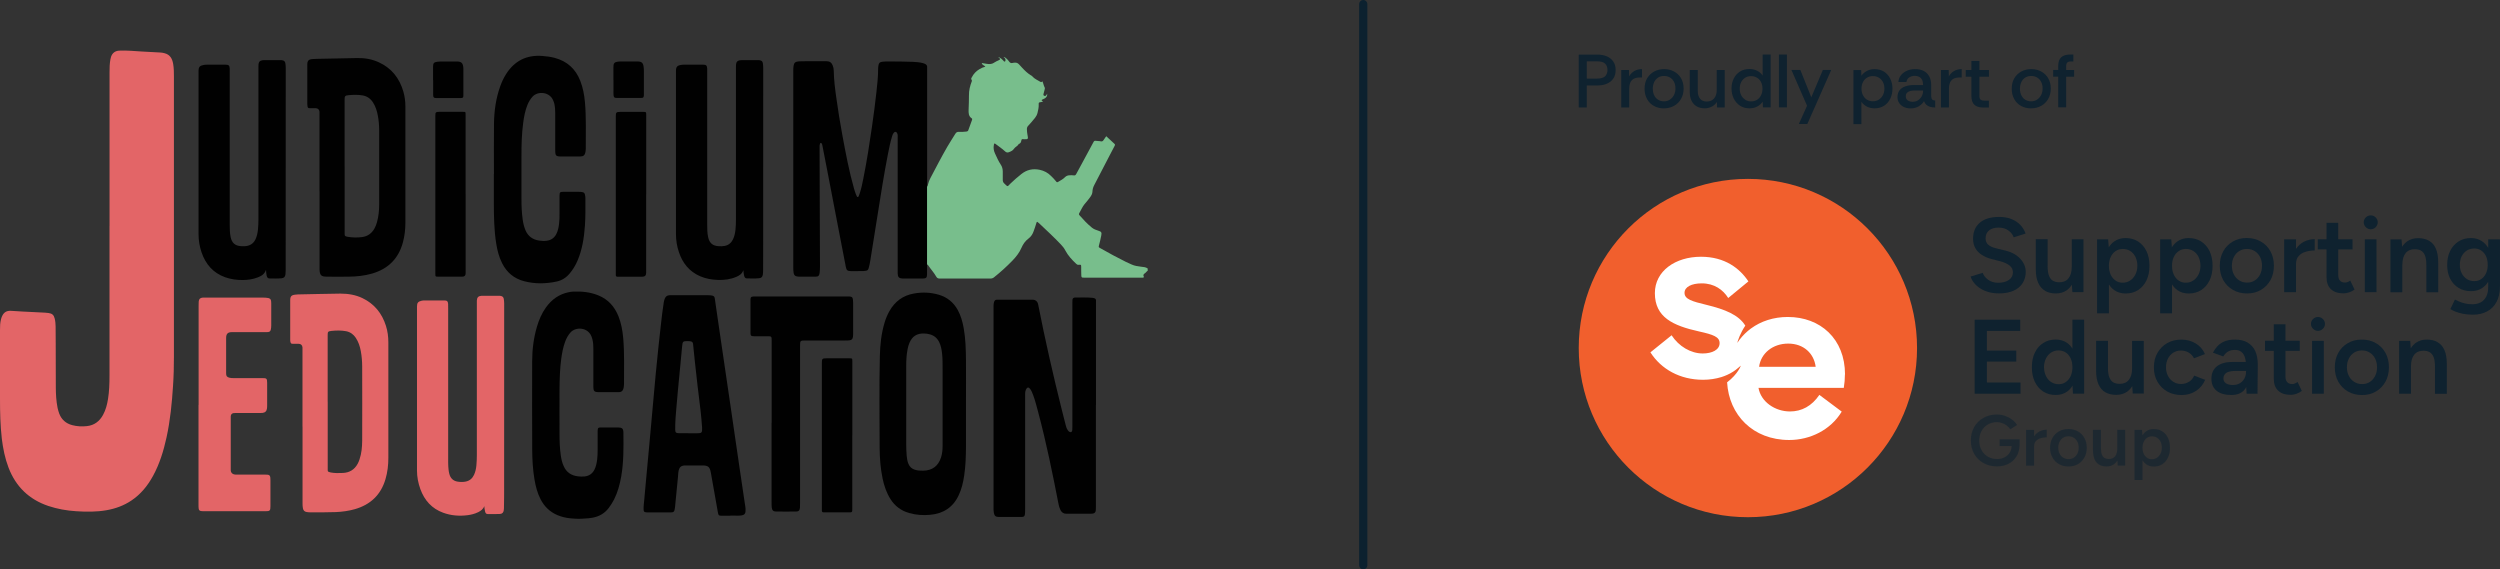 <?xml version="1.0" encoding="UTF-8"?>
<svg id="Layer_2" data-name="Layer 2" xmlns="http://www.w3.org/2000/svg" viewBox="0 0 493.18 112.31">
  <rect x="0" y="0" width="493.18" height="112.31" fill="#333333" stroke="none"/>
  <defs>
    <style>
      .cls-1 {
        fill: #010101;
      }

      .cls-2 {
        isolation: isolate;
        opacity: .6;
      }

      .cls-2, .cls-3 {
        fill: #0f222f;
      }

      .cls-4 {
        fill: #78be8c;
      }

      .cls-5 {
        fill: none;
        stroke: #0c212f;
        stroke-linecap: round;
        stroke-miterlimit: 10;
        stroke-width: 1.62px;
      }

      .cls-6 {
        fill: #fff;
      }

      .cls-7 {
        fill: #f15f2d;
      }

      .cls-8 {
        fill: #e36567;
      }
    </style>
  </defs>
  <g id="Layer_1" data-name="Layer 1">
    <g>
      <g>
        <g id="Layer_1-2" data-name="Layer 1-2">
          <path class="cls-3" d="M407.6,21.2v-6.06h1.57v-1.33h-1.57v-.76c0-.34.08-.58.22-.72.15-.14.4-.21.75-.21h.45v-1.36h-.68c-.74,0-1.3.18-1.71.53-.4.35-.6.93-.6,1.73v.77h-1v1.33h1v6.06h1.58,0ZM399.6,19.72c-.34-.19-.61-.47-.81-.85-.2-.38-.31-.83-.31-1.37,0-.48.09-.9.26-1.28s.43-.67.76-.9c.33-.22.73-.33,1.2-.33s.84.1,1.18.31c.34.2.6.49.79.86.19.37.28.81.28,1.3s-.1.92-.3,1.3-.47.68-.81.9c-.34.22-.73.33-1.18.33-.38,0-.74-.09-1.07-.28M402.68,20.88c.59-.33,1.05-.79,1.38-1.38.33-.59.5-1.25.5-2,0-.81-.17-1.49-.51-2.07-.34-.58-.81-1.02-1.39-1.33-.58-.31-1.23-.47-1.95-.47s-1.36.16-1.95.47c-.58.31-1.04.76-1.39,1.33-.34.58-.51,1.27-.51,2.07s.17,1.47.5,2.06c.33.59.79,1.04,1.36,1.35s1.22.47,1.92.47c.76,0,1.44-.17,2.03-.5M392.35,21.2v-1.34h-.83c-.36,0-.62-.07-.79-.19-.17-.13-.25-.38-.25-.76v-3.77h1.88v-1.33h-1.88v-1.79h-1.58v1.79h-1.12v1.33h1.12v3.77c0,.82.2,1.4.59,1.76s.96.54,1.69.54h1.18,0ZM384.47,21.2v-3.71c0-.74.17-1.3.51-1.66.34-.36.87-.55,1.59-.55h.42v-1.65c-.58,0-1.08.13-1.51.38-.43.25-.77.6-1.02,1.05l-.04-1.25h-1.52v7.39h1.58,0ZM376.36,19.82c-.27-.17-.4-.45-.4-.83,0-.29.08-.51.23-.68.15-.16.36-.28.61-.35.25-.07.52-.1.8-.1h1.77v.04c0,.39-.09.74-.26,1.07-.17.33-.41.59-.72.8-.3.2-.66.31-1.08.31-.37,0-.69-.09-.95-.26M378.51,20.97c.46-.27.81-.61,1.04-1.02.11.3.26.54.46.72.19.18.44.31.72.4.29.09.63.13,1.03.13v-1.36c-.29-.02-.49-.1-.6-.23s-.18-.35-.19-.63v-2.25c0-.61-.12-1.14-.36-1.61-.24-.47-.59-.83-1.06-1.1-.47-.26-1.06-.39-1.79-.39-.55,0-1.06.1-1.54.31-.48.2-.88.49-1.19.87-.31.38-.49.83-.54,1.37h1.59c.08-.43.28-.74.59-.93s.67-.29,1.08-.29c.32,0,.6.07.84.19.24.13.43.32.57.59.14.26.21.61.21,1.04h-1.88c-.58,0-1.11.08-1.59.24s-.86.41-1.15.76c-.28.35-.43.8-.43,1.36,0,.48.12.88.36,1.22.24.34.56.59.95.77.4.17.83.26,1.3.26.59,0,1.11-.14,1.57-.41M368.28,19.66c-.33-.22-.59-.52-.78-.9-.19-.38-.28-.8-.28-1.26,0-.49.1-.92.29-1.3.19-.38.46-.67.8-.88.34-.21.73-.31,1.16-.31s.83.1,1.17.31c.34.2.61.49.81.86.19.37.29.81.29,1.3s-.1.91-.29,1.28-.46.67-.8.89-.73.33-1.18.33-.85-.11-1.19-.33M367.2,24.47v-4.4c.23.36.56.66,1.01.92.44.25.97.38,1.59.38.73,0,1.35-.17,1.88-.51.53-.34.93-.81,1.22-1.4s.43-1.25.43-1.97-.14-1.37-.43-1.95c-.28-.59-.69-1.05-1.21-1.39-.53-.34-1.16-.51-1.89-.51-.6,0-1.11.12-1.55.37-.44.24-.78.55-1.04.93l-.06-1.12h-1.52v10.67h1.58ZM356.53,24.47l4.72-10.67h-1.65l-2.28,5.39-2.16-5.39h-1.76l3.08,7.06-1.62,3.6h1.67,0ZM352.51,10.76h-1.58v10.43h1.58v-10.43ZM344.31,19.68c-.34-.21-.61-.5-.81-.88s-.3-.81-.3-1.31.1-.93.29-1.3c.19-.37.46-.66.79-.86.33-.21.72-.31,1.15-.31s.8.1,1.14.29c.34.19.62.48.82.85.2.37.3.82.3,1.35,0,.47-.09.89-.28,1.27-.18.38-.44.67-.77.89-.33.22-.74.33-1.21.33-.42,0-.79-.1-1.13-.31M346.68,21c.45-.25.79-.56,1.04-.94l.06,1.13h1.52v-10.43h-1.58v4.14c-.28-.41-.64-.72-1.1-.95-.45-.22-.95-.34-1.48-.34-.74,0-1.37.17-1.9.51s-.94.81-1.23,1.39c-.29.58-.43,1.23-.43,1.95s.15,1.38.43,1.97c.29.58.7,1.05,1.22,1.41.53.35,1.16.53,1.89.53.58,0,1.1-.12,1.55-.37M337.68,21.04c.43-.22.76-.53,1-.93l.04,1.09h1.52v-7.39h-1.58v3.96c0,.71-.18,1.26-.53,1.66s-.83.6-1.42.6-1.03-.18-1.33-.55c-.3-.37-.46-.88-.46-1.53v-4.14h-1.58v4.35c0,.68.12,1.25.36,1.73.24.48.58.85,1.02,1.1.44.25.97.38,1.57.38.5,0,.96-.11,1.39-.34M327.17,19.72c-.34-.19-.61-.47-.81-.85-.2-.38-.31-.83-.31-1.37,0-.48.09-.9.26-1.28s.43-.67.76-.9c.33-.22.73-.33,1.2-.33s.84.1,1.18.31c.34.2.6.49.79.86.19.37.28.81.28,1.3s-.1.92-.3,1.3-.47.68-.81.9c-.34.22-.73.33-1.18.33-.38,0-.74-.09-1.07-.28M330.25,20.88c.59-.33,1.05-.79,1.38-1.38.33-.59.5-1.25.5-2,0-.81-.17-1.49-.51-2.07-.34-.58-.81-1.02-1.39-1.33-.58-.31-1.23-.47-1.95-.47s-1.36.16-1.95.47c-.58.31-1.04.76-1.39,1.33-.34.58-.51,1.27-.51,2.07s.17,1.47.5,2.06c.33.59.79,1.04,1.36,1.35s1.22.47,1.92.47c.76,0,1.44-.17,2.03-.5M321.4,21.2v-3.71c0-.74.17-1.3.51-1.66.34-.36.87-.55,1.59-.55h.42v-1.65c-.58,0-1.08.13-1.51.38-.43.25-.77.6-1.02,1.05l-.04-1.25h-1.52v7.39h1.58,0ZM313.03,12.1h2.04c.74,0,1.27.15,1.58.46.31.3.46.72.46,1.24s-.16.94-.46,1.24c-.31.3-.83.46-1.58.46h-2.04v-3.4ZM313.03,21.2v-4.34h2.07c.72,0,1.34-.11,1.88-.34s.97-.57,1.28-1.02c.31-.45.46-1.02.46-1.69s-.15-1.21-.46-1.66c-.3-.45-.72-.79-1.26-1.03-.54-.23-1.17-.35-1.91-.35h-3.65v10.43h1.58Z"/>
        </g>
        <g>
          <g>
            <path class="cls-3" d="M395.47,49.4l-1.79-.44c-.61-.15-1.09-.38-1.45-.68-.35-.3-.53-.72-.53-1.26,0-.67.23-1.19.68-1.56.45-.38,1.07-.56,1.87-.56s1.4.18,1.92.54c.51.36.88.82,1.08,1.38l2.34-.75c-.22-.63-.56-1.19-1.02-1.68-.46-.49-1.04-.88-1.74-1.17-.7-.28-1.52-.43-2.45-.43-1.65,0-2.93.38-3.82,1.14-.89.76-1.33,1.82-1.33,3.18,0,.72.16,1.35.47,1.88.31.53.74.97,1.29,1.31.55.35,1.16.61,1.85.79l1.79.46c.75.2,1.35.47,1.79.82.45.35.67.81.67,1.37,0,.61-.26,1.11-.79,1.48-.53.38-1.24.56-2.15.56-.78-.01-1.43-.22-1.96-.6-.53-.39-.88-.84-1.06-1.36l-2.38.73c.12.43.34.84.66,1.24.31.4.71.75,1.19,1.07.48.32,1.04.57,1.67.75.63.18,1.33.27,2.1.27,1.13,0,2.08-.18,2.87-.54.79-.36,1.38-.86,1.78-1.5.4-.64.6-1.38.6-2.21,0-.95-.36-1.81-1.08-2.59-.72-.78-1.74-1.33-3.04-1.65h0Z"/>
            <path class="cls-3" d="M403.44,57.39c.59.33,1.3.5,2.12.5s1.55-.21,2.14-.62c.4-.28.74-.65,1.02-1.11l.1,1.47h2.19v-10.43h-2.31v5.44c0,.99-.22,1.74-.65,2.27-.43.53-1.04.79-1.84.77-.45,0-.84-.09-1.18-.27-.34-.18-.61-.5-.8-.96-.19-.46-.29-1.1-.29-1.92v-5.34h-2.34v5.88c0,1.11.16,2.02.48,2.73.32.71.77,1.23,1.37,1.56Z"/>
            <path class="cls-3" d="M416.03,56.1c.28.45.62.82,1.03,1.12.63.45,1.39.68,2.26.68.95,0,1.77-.23,2.47-.68.7-.45,1.25-1.09,1.65-1.91.4-.82.59-1.78.59-2.88s-.2-2.07-.59-2.89c-.4-.81-.95-1.45-1.65-1.9-.7-.45-1.53-.68-2.47-.68-.88,0-1.63.23-2.26.68-.42.3-.77.69-1.06,1.15l-.12-1.58h-2.19v14.6h2.34s0-5.71,0-5.71ZM417.34,49.54c.42-.28.89-.43,1.42-.43.57,0,1.07.14,1.5.42.43.28.77.67,1.01,1.17.24.5.37,1.08.37,1.73s-.13,1.23-.39,1.73c-.26.5-.6.89-1.03,1.18-.43.29-.92.43-1.48.43s-1-.14-1.41-.43c-.41-.28-.73-.68-.96-1.18-.23-.5-.34-1.08-.34-1.73s.11-1.21.34-1.71c.23-.5.55-.89.97-1.18h0Z"/>
            <path class="cls-3" d="M435.89,49.54c-.4-.81-.95-1.45-1.65-1.9-.7-.45-1.53-.68-2.47-.68-.88,0-1.63.23-2.26.68-.42.3-.77.69-1.06,1.15l-.12-1.58h-2.19v14.6h2.34v-5.71c.28.45.62.82,1.03,1.12.63.45,1.39.68,2.26.68.95,0,1.77-.23,2.47-.68.7-.45,1.25-1.09,1.65-1.91.4-.82.59-1.78.59-2.88s-.2-2.07-.59-2.89ZM433.7,54.16c-.26.5-.6.89-1.03,1.18-.43.29-.92.43-1.48.43s-1-.14-1.41-.43c-.41-.28-.73-.68-.96-1.18-.23-.5-.34-1.08-.34-1.73s.11-1.21.34-1.71c.23-.5.55-.89.97-1.18.42-.28.89-.43,1.42-.43.57,0,1.07.14,1.5.42.43.28.77.67,1.01,1.17.24.5.37,1.08.37,1.73s-.13,1.23-.39,1.73h0Z"/>
            <path class="cls-3" d="M447.9,55.26c.45-.82.68-1.77.68-2.84s-.23-2.02-.68-2.84c-.45-.82-1.08-1.46-1.89-1.93-.81-.47-1.74-.7-2.79-.7s-1.95.23-2.75.7c-.81.47-1.44,1.11-1.89,1.93-.45.82-.68,1.77-.68,2.84s.23,2.02.69,2.84c.46.82,1.09,1.46,1.9,1.93.81.47,1.74.7,2.79.7s1.94-.23,2.74-.7c.8-.47,1.42-1.11,1.88-1.93h0ZM445.85,54.15c-.25.49-.59.88-1.03,1.17-.44.29-.95.43-1.53.43s-1.1-.14-1.55-.43c-.45-.28-.81-.67-1.06-1.17-.26-.49-.39-1.07-.39-1.72s.13-1.23.38-1.72c.25-.49.6-.88,1.04-1.17.44-.28.96-.43,1.54-.43s1.1.14,1.55.43c.45.29.8.67,1.05,1.17.25.49.38,1.07.38,1.72s-.13,1.23-.38,1.72Z"/>
            <path class="cls-3" d="M456.63,47.17c-.75,0-1.47.18-2.16.53-.62.32-1.12.79-1.53,1.4v-1.89h-2.34v10.43h2.34v-5.59c0-.64.17-1.15.52-1.54.35-.39.8-.67,1.37-.84s1.16-.26,1.8-.26c0,0,0-2.23,0-2.23Z"/>
            <path class="cls-3" d="M463.41,57.69c.36-.13.72-.32,1.08-.57l-.85-1.77c-.21.15-.4.26-.56.31-.17.06-.32.08-.46.08-.45,0-.78-.13-1.01-.38-.23-.25-.34-.62-.34-1.11v-5.05h2.82v-2h-2.82v-3.25h-2.31v3.25h-1.73v2h1.73v5.48c0,1.03.29,1.82.87,2.37.58.55,1.41.82,2.51.82.36,0,.72-.07,1.08-.2h0Z"/>
            <rect class="cls-3" x="466.51" y="47.21" width="2.31" height="10.43"/>
            <path class="cls-3" d="M467.68,45.23c.38,0,.7-.14.97-.41s.41-.59.41-.97-.14-.69-.41-.96c-.27-.26-.59-.4-.97-.4s-.7.13-.97.4c-.27.26-.41.58-.41.96s.14.7.41.97c.27.27.59.41.97.41Z"/>
            <path class="cls-3" d="M473.92,52.2c0-.99.22-1.74.65-2.27.43-.53,1.04-.78,1.81-.77.46,0,.86.09,1.2.27.34.18.6.5.79.95.19.45.28,1.09.28,1.93v5.34h2.34v-5.88c0-1.13-.16-2.04-.47-2.74-.31-.7-.76-1.22-1.36-1.55-.59-.33-1.3-.5-2.14-.5s-1.53.21-2.13.62c-.4.28-.74.65-1.02,1.09l-.11-1.46h-2.19v10.43h2.34v-5.44h0Z"/>
            <path class="cls-3" d="M490.85,47.21v1.68c-.31-.51-.7-.94-1.16-1.26-.63-.44-1.37-.67-2.22-.67-.95,0-1.77.22-2.47.67-.7.45-1.25,1.06-1.65,1.86-.4.79-.59,1.73-.59,2.82,0,1.01.2,1.91.59,2.68.4.77.95,1.37,1.65,1.8.7.43,1.53.65,2.47.65.85,0,1.59-.21,2.22-.64.46-.31.85-.71,1.16-1.21v1.03c0,.78-.13,1.42-.4,1.92-.26.5-.63.87-1.11,1.12-.47.24-1.01.36-1.61.36-.56,0-1.06-.06-1.5-.17-.45-.11-.83-.24-1.16-.39-.33-.15-.59-.27-.78-.37l-.9,1.88c.22.15.54.31.94.48.4.17.9.31,1.49.44.59.12,1.25.19,1.99.19,1.07,0,2.01-.21,2.81-.64.81-.42,1.43-1.05,1.88-1.88.44-.83.67-1.83.67-3.01v-9.34h-2.34ZM490.43,53.9c-.22.48-.53.86-.93,1.14-.4.28-.86.42-1.39.42-.56,0-1.05-.14-1.48-.42-.43-.28-.77-.66-1.01-1.14-.24-.48-.36-1.03-.36-1.66s.12-1.2.36-1.68c.24-.48.58-.85,1-1.13.42-.27.91-.41,1.47-.41s.99.14,1.4.41c.4.27.72.65.94,1.13.22.48.33,1.04.33,1.68s-.11,1.18-.33,1.66Z"/>
            <polygon class="cls-3" points="391.96 71.33 397.76 71.33 397.76 69.16 391.96 69.16 391.96 65.28 398.53 65.28 398.53 63.07 389.54 63.07 389.54 77.67 398.59 77.67 398.59 75.46 391.96 75.46 391.96 71.33"/>
            <path class="cls-3" d="M403.07,77.24c.7.45,1.53.68,2.47.68.88,0,1.63-.23,2.26-.68.42-.3.76-.69,1.05-1.15l.08,1.57h2.21v-14.6h-2.31v5.71c-.28-.44-.62-.82-1.03-1.11-.63-.45-1.39-.68-2.26-.68-.95,0-1.77.23-2.47.68-.7.45-1.25,1.08-1.65,1.9-.4.81-.59,1.78-.59,2.89s.2,2.06.59,2.88c.4.82.95,1.46,1.65,1.91h0ZM403.61,70.72c.24-.5.58-.89,1.01-1.17.43-.28.92-.42,1.48-.42s1.02.14,1.43.42c.41.28.73.67.96,1.17.23.5.34,1.08.34,1.73s-.11,1.23-.34,1.73c-.23.5-.55.89-.96,1.18-.41.29-.88.43-1.41.43-.56,0-1.05-.14-1.49-.43-.44-.28-.78-.68-1.02-1.18-.24-.5-.37-1.08-.39-1.73.01-.65.14-1.23.39-1.73Z"/>
            <path class="cls-3" d="M422.91,77.67v-10.43h-2.31v5.44c0,.99-.22,1.74-.65,2.27-.43.53-1.04.79-1.84.77-.45,0-.84-.09-1.18-.27-.34-.18-.61-.5-.8-.96-.19-.46-.29-1.1-.29-1.92v-5.34h-2.34v5.88c0,1.11.16,2.02.48,2.73.32.71.77,1.23,1.37,1.56.59.33,1.3.5,2.12.5s1.55-.21,2.14-.62c.4-.28.74-.65,1.02-1.11l.1,1.47h2.19Z"/>
            <path class="cls-3" d="M431.83,75.3c-.46.3-.98.45-1.56.45s-1.08-.14-1.53-.43c-.45-.28-.81-.67-1.06-1.17-.26-.49-.39-1.06-.39-1.7s.13-1.21.38-1.7c.25-.49.6-.88,1.04-1.17.44-.28.95-.43,1.52-.43s1.11.14,1.56.42c.46.28.8.65,1.02,1.11l2.17-.83c-.4-.92-1.02-1.62-1.86-2.12-.83-.49-1.77-.74-2.79-.74s-1.99.23-2.81.7c-.81.47-1.45,1.11-1.92,1.93-.47.82-.7,1.77-.7,2.84s.23,2.02.7,2.84c.47.82,1.11,1.46,1.93,1.93.82.47,1.77.7,2.84.7s1.98-.26,2.8-.79c.83-.53,1.44-1.26,1.85-2.21l-2.17-.83c-.22.51-.56.92-1.02,1.22h0Z"/>
            <path class="cls-3" d="M443.41,67.58c-.68-.4-1.53-.59-2.54-.59-.79,0-1.47.12-2.03.35-.56.24-1.03.55-1.4.95-.37.4-.66.82-.89,1.28l2.04.75c.26-.44.58-.77.96-.98.38-.21.81-.31,1.31-.31.54,0,.98.13,1.3.39.33.26.56.63.71,1.11.08.26.13.55.17.87h-2.64c-1.31,0-2.33.29-3.05.85-.73.57-1.1,1.4-1.1,2.48,0,1.01.34,1.8,1.03,2.36.69.56,1.66.83,2.91.83s2.16-.41,2.73-1.22c.08-.11.13-.24.2-.36l.07,1.33h2.15l.06-5.71c0-1.04-.16-1.93-.49-2.67-.33-.74-.83-1.3-1.51-1.7h0ZM442.77,74.66c-.22.39-.52.7-.91.94-.39.24-.85.35-1.38.35-.58,0-1.04-.11-1.37-.34-.33-.23-.49-.55-.49-.95,0-.47.19-.84.56-1.1.38-.26,1.03-.39,1.96-.39h1.94v.17c0,.49-.11.92-.32,1.31h0Z"/>
            <path class="cls-3" d="M452.67,75.68c-.17.06-.32.08-.46.08-.45,0-.78-.12-1.01-.38-.23-.25-.34-.62-.34-1.11v-5.05h2.82v-2h-2.82v-3.25h-2.31v3.25h-1.73v2h1.73v5.48c0,1.03.29,1.82.87,2.37.58.55,1.41.82,2.51.82.36,0,.72-.07,1.08-.2.36-.13.72-.32,1.08-.57l-.85-1.77c-.21.15-.4.26-.56.31h0Z"/>
            <path class="cls-3" d="M457.27,62.53c-.38,0-.7.13-.97.4-.27.26-.41.58-.41.96s.14.7.41.97.59.41.97.41.7-.14.97-.41c.27-.27.41-.59.41-.97s-.14-.69-.41-.96c-.27-.26-.59-.4-.97-.4Z"/>
            <rect class="cls-3" x="456.11" y="67.24" width="2.31" height="10.43"/>
            <path class="cls-3" d="M468.7,67.69c-.81-.47-1.74-.7-2.79-.7s-1.95.23-2.75.7c-.81.47-1.44,1.11-1.89,1.93-.45.82-.68,1.77-.68,2.84s.23,2.02.69,2.84c.46.82,1.09,1.46,1.9,1.93.81.47,1.74.7,2.79.7s1.94-.23,2.74-.7c.8-.47,1.42-1.11,1.88-1.93.45-.82.68-1.77.68-2.84s-.23-2.02-.68-2.84c-.45-.82-1.08-1.46-1.89-1.93ZM468.54,74.17c-.25.49-.59.88-1.03,1.17-.44.29-.95.43-1.53.43s-1.1-.14-1.55-.43c-.45-.28-.81-.67-1.06-1.17-.26-.49-.39-1.07-.39-1.72s.13-1.23.38-1.72c.25-.49.6-.88,1.04-1.17.44-.28.96-.43,1.54-.43s1.1.14,1.55.43c.45.29.8.67,1.05,1.17.25.49.38,1.07.38,1.72s-.13,1.23-.38,1.72h0Z"/>
            <path class="cls-3" d="M480.87,67.49c-.59-.33-1.3-.5-2.14-.5s-1.53.21-2.13.62c-.4.28-.74.65-1.02,1.09l-.11-1.46h-2.19v10.43h2.34v-5.44c0-.99.22-1.74.65-2.27.43-.53,1.04-.78,1.81-.77.46,0,.86.09,1.2.27.34.18.6.5.79.95.19.45.28,1.09.28,1.93v5.34h2.34v-5.88c0-1.13-.16-2.04-.47-2.74-.31-.7-.76-1.22-1.36-1.55h0Z"/>
            <path class="cls-2" d="M394.47,87.99h2.37c-.02.47-.14.9-.37,1.27-.25.41-.59.72-1.02.95-.43.23-.92.34-1.47.34-.7,0-1.31-.16-1.84-.47-.53-.31-.95-.74-1.24-1.29-.3-.55-.45-1.17-.45-1.87s.15-1.34.45-1.89c.3-.54.71-.97,1.24-1.28.52-.31,1.12-.47,1.8-.47.35,0,.69.06,1.02.18.33.12.64.29.93.5.28.22.51.46.69.73l1.33-.85c-.25-.4-.58-.76-.99-1.07-.41-.31-.86-.55-1.36-.73-.5-.18-1.04-.27-1.62-.27-1,0-1.89.22-2.66.66-.78.44-1.39,1.04-1.83,1.81-.44.77-.66,1.66-.66,2.66s.22,1.87.66,2.64c.44.77,1.05,1.37,1.83,1.81.78.44,1.66.66,2.66.66.88,0,1.65-.18,2.32-.53.67-.35,1.2-.86,1.58-1.51.37-.63.55-1.37.57-2.22h0v-1.1h-3.94v1.33h0Z"/>
            <path class="cls-2" d="M401.27,86.08v-1.28h-1.58v7.06h1.58v-3.79c0-.43.12-.78.35-1.05.24-.26.54-.45.93-.57.38-.12.79-.18,1.22-.18v-1.51c-.51,0-1,.12-1.46.36-.42.21-.76.54-1.04.95h0Z"/>
            <path class="cls-2" d="M409.92,85.1c-.55-.32-1.18-.47-1.89-.47s-1.32.16-1.87.47c-.55.32-.97.75-1.28,1.31-.31.56-.46,1.2-.46,1.92s.16,1.37.47,1.92c.31.56.74.99,1.29,1.31.55.32,1.18.47,1.89.47s1.32-.16,1.86-.47c.54-.32.97-.75,1.27-1.31.31-.56.46-1.2.46-1.92s-.15-1.37-.46-1.92c-.31-.56-.73-.99-1.28-1.31h0ZM409.81,89.49c-.17.33-.4.6-.7.79-.3.19-.64.29-1.04.29s-.75-.1-1.05-.29c-.31-.19-.55-.46-.72-.79-.17-.33-.26-.72-.26-1.17s.08-.83.25-1.17c.17-.33.4-.6.71-.79.3-.19.65-.29,1.05-.29s.75.1,1.05.29c.31.19.54.46.71.79.17.33.25.72.25,1.17s-.08.83-.25,1.17h0Z"/>
            <path class="cls-2" d="M417.68,88.48c0,.67-.15,1.18-.44,1.54-.29.36-.71.53-1.24.52-.3,0-.57-.06-.8-.18-.23-.12-.41-.34-.54-.65-.13-.31-.2-.74-.2-1.3v-3.62h-1.58v3.98c0,.75.11,1.37.32,1.85.22.48.52.83.93,1.06.4.23.88.34,1.43.34s1.05-.14,1.45-.42c.27-.19.5-.44.69-.75l.06,1h1.48v-7.06h-1.57v3.69h0Z"/>
            <path class="cls-2" d="M426.56,85.09c-.48-.31-1.03-.46-1.67-.46-.59,0-1.1.15-1.53.46-.29.2-.52.47-.72.78l-.08-1.07h-1.48v9.89h1.58v-3.87c.19.3.42.56.7.76.43.31.94.46,1.53.46.64,0,1.2-.15,1.67-.46.48-.31.85-.74,1.12-1.29.27-.56.4-1.21.4-1.95s-.13-1.41-.4-1.96c-.27-.55-.64-.98-1.12-1.29h0ZM426.19,89.5c-.17.34-.41.61-.7.8-.29.19-.63.29-1,.29s-.68-.1-.95-.29c-.28-.19-.49-.46-.65-.8-.16-.34-.23-.73-.23-1.17s.08-.82.23-1.16c.16-.34.37-.61.66-.8.28-.19.6-.29.96-.29.39,0,.72.09,1.02.28.29.19.52.45.69.79.16.34.25.73.25,1.17s-.09.83-.26,1.17Z"/>
          </g>
          <circle class="cls-7" cx="344.81" cy="68.66" r="33.37"/>
          <path class="cls-6" d="M363.97,73.88c0-7.06-4.88-11.35-11.28-11.35-2.8,0-5.29.82-7.27,2.27,0,0-.01,0-.02.01-.21.15-.41.31-.6.48-.8.68-1.5,1.47-2.09,2.36.14-.53.59-1.93,1.59-3.41-1.31-2.13-4-3.21-7.62-4.09-2.89-.7-4.37-1.12-4.37-2.38,0-1.17,1.38-1.87,3.4-1.87,2.48,0,4.2,1.26,5.22,2.89l3.98-3.28c-1.68-2.53-4.61-4.86-9.35-4.86-5.07,0-9.1,2.82-9.1,7.18,0,4.78,3.59,6.41,8.69,7.55,2.84.63,4.08,1.07,4.08,2.31,0,1.31-1.46,2.04-3.33,2.04-2.36,0-4.73-1.41-6.14-3.59l-4.18,3.37c2.11,3.3,5.8,5.41,10.39,5.41,1.27,0,2.49-.19,3.61-.53,0,0,0,0,0,0,0,0,0,0,0,0,.39-.12.77-.27,1.13-.43.83-.37,1.58-.85,2.21-1.41,0,0,0,0,0,0,.17-.13.34-.27.5-.42,0,0-.54,1.63-2.71,3.29.36,6.41,5.07,11.38,12.25,11.38,4.1,0,8.17-1.96,10.36-5.6l-4.41-3.3c-1.5,2.21-3.49,3.27-5.8,3.27-2.96,0-5.75-1.92-6.21-4.66h16.83c.15-.92.22-1.79.22-2.64h0ZM347.02,72.36c.34-2.64,2.67-4.58,5.75-4.58s5.09,1.99,5.41,4.58h-11.16Z"/>
        </g>
      </g>
      <line class="cls-5" x1="268.93" y1="111.5" x2="268.93" y2=".81"/>
      <g>
        <path class="cls-4" d="M226.41,53.41c-.22.12-.33.35-.54.49-.22.15-.43.32-.24.65.07.11-.01.21-.15.22-.11,0-.22,0-.33,0-3.75,0-7.51,0-11.26,0-.03,0-.06,0-.09,0-.43,0-.47-.03-.49-.48-.02-.31-.01-.62-.02-.93,0-.2,0-.4,0-.6,0-.55,0-.56-.55-.52-.22.02-.35-.12-.48-.24-.82-.77-1.57-1.59-2.1-2.59-.23-.45-.54-.83-.88-1.19-1.38-1.45-2.85-2.81-4.3-4.18-.11-.11-.24-.19-.35-.28-.15.04-.16.16-.19.26-.14.54-.35,1.06-.53,1.59-.2.59-.53,1.09-1.03,1.46-.64.48-1.07,1.11-1.38,1.83-.42.98-1.08,1.8-1.82,2.56-1.13,1.16-2.32,2.24-3.58,3.24-.22.18-.44.25-.72.25-3.33,0-6.67,0-10,0-.32,0-.52-.09-.68-.37-.46-.81-1.1-1.5-1.62-2.27-.06-.08-.12-.14-.22-.15,0-.32,0-.65,0-.97,0-4.79,0-9.58,0-14.37.13-.1.17-.25.2-.4.1-.47.28-.91.51-1.34,1.08-2.05,2.15-4.12,3.31-6.13.5-.87,1.07-1.71,1.59-2.57.16-.26.36-.38.68-.37.51.02,1.02.01,1.53-.06.18-.03.28-.1.34-.26.24-.67.48-1.34.73-2.01.04-.12.08-.25-.05-.33-.64-.41-.64-1.09-.62-1.7.02-.94.09-1.89.07-2.83-.02-.97.21-1.87.55-2.76.06-.15.05-.15-.09-.45-.05-.12.03-.24.09-.34.35-.7.86-1.24,1.54-1.64.35-.2.71-.37,1.15-.48-.22-.28-.66-.3-.71-.72.35.06.69.12,1.03.17.53.08,1.04.05,1.5-.3.22-.17.49-.26.74-.38.44-.21.44-.27.05-.59-.02-.02-.05-.03-.14-.08.32.04.5.21.69.34.12.09.22.22.34.32.11.09.16.3.36.23.13-.05.15-.44.03-.6-.08-.1-.18-.17-.31-.28.26-.02.4.15.54.26.22.17.4.39.56.62.18.26.4.37.72.27.12-.04.24-.03.37-.05.35-.04.64.09.87.34.2.22.4.43.6.65.51.56,1.06,1.09,1.71,1.49.11.06.23.12.3.21.43.52,1.06.75,1.6,1.09.18.12.28.02.39-.11.21.4.24.84.46,1.23.07.13.02.3-.02.45-.08.27-.14.54-.21.81-.04.14-.06.27.11.36.16.08.31.05.42-.08.08-.09.12-.21.18-.32.07.35-.07.61-.32.83-.22.2-.53.24-.77.42.01.2.21.18.29.28-.14.1-.29.1-.44.13-.42.07-.44.08-.42.5.02.57-.11,1.1-.24,1.65-.18.73-.71,1.22-1.16,1.77-.22.26-.44.52-.68.76-.19.19-.25.41-.25.67-.01.39.06.77.12,1.15,0,.03.02.06.02.09.14.68.07.77-.61.74-.11,0-.22,0-.33-.02-.17-.02-.27.07-.29.23-.06.33-.14.64-.53.73-.19.43-.69.56-.93.94-.23.36-.6.52-.98.67-.29.12-.55.06-.77-.15-.57-.53-1.21-.96-1.83-1.43-.28-.22-.33-.18-.39.16-.11.58-.03,1.12.22,1.66.36.76.68,1.53,1.15,2.23.27.39.38.85.39,1.32.01.56.01,1.12,0,1.67,0,.28.07.5.28.7.8.76.57.67,1.26.01.67-.64,1.37-1.25,2.1-1.83,1.09-.88,2.28-1.14,3.65-.86.89.19,1.62.59,2.24,1.22.33.33.66.65.95,1.02.2.27.22.27.53.09.46-.26.92-.52,1.29-.9.24-.24.55-.34.89-.35.26-.01.53-.03.79.02.27.05.39-.06.51-.27.45-.85.91-1.69,1.37-2.53.68-1.25,1.36-2.51,2.03-3.76.1-.19.2-.31.46-.26.32.06.65.02.97.1.24.06.42-.02.55-.23.18-.28.38-.56.54-.78.55.51,1.09,1.02,1.64,1.52.15.14.08.28,0,.42-.32.62-.65,1.23-.97,1.85-1.02,1.97-2.03,3.94-3.06,5.9-.21.4-.31.81-.33,1.24-.02.42-.19.72-.43,1.07-.35.49-.73.93-1.11,1.38-.44.53-.71,1.19-1.06,1.8-.09.16-.08.28.04.41.77.87,1.56,1.73,2.47,2.46.37.3.81.45,1.25.59.6.19.7.33.58.95-.12.65-.29,1.3-.45,1.94-.09.36-.09.36.23.54,1.67.95,3.36,1.87,5.08,2.72.37.19.76.35,1.14.52.59.27,1.21.35,1.84.43.45.06.93.06,1.32.35v.46Z"/>
        <path class="cls-8" d="M21.61,44.61c0-10.1,0-20.21,0-30.31,0-.87.01-1.73.17-2.59.03-.17.07-.33.12-.49.26-.77.81-1.19,1.63-1.23.76-.04,1.52-.01,2.28.03.71.04,1.42.1,2.13.14,1.24.07,2.48.14,3.71.2.28.01.55.07.82.14,1.09.28,1.51,1.08,1.69,2.1.14.81.15,1.64.15,2.46,0,18.42.01,36.85,0,55.27,0,1.9-.04,3.81-.17,5.71-.22,3.45-.55,6.88-1.29,10.26-.58,2.64-1.36,5.21-2.67,7.6-1.06,1.93-2.41,3.6-4.26,4.84-1.49,1-3.14,1.6-4.9,1.91-1.98.35-3.98.33-5.98.2-1.88-.12-3.72-.44-5.51-1.04-3.81-1.29-6.42-3.82-7.85-7.57-.7-1.83-1.08-3.74-1.32-5.68C.06,83.94,0,81.31,0,78.67c0-4.51,0-9.02,0-13.53,0-.73.01-1.46.2-2.17.05-.18.1-.36.18-.53.36-.84.92-1.18,1.83-1.12.76.05,1.51.1,2.27.14,1.47.08,2.94.14,4.41.22.23.01.46.04.69.07.7.09,1.04.39,1.21,1.09.13.51.17,1.04.18,1.57.02,1.15.01,2.29.02,3.44,0,2.87,0,5.73.02,8.6.01,1.35.08,2.69.35,4.02.08.38.19.75.32,1.11.46,1.21,1.32,1.96,2.56,2.29.96.25,1.94.3,2.91.19,1.45-.16,2.49-.95,3.18-2.22.54-.98.8-2.04.98-3.13.24-1.52.29-3.05.29-4.58,0-9.84,0-19.68,0-29.52h0Z"/>
        <path class="cls-1" d="M182.88,36.8c0,4.79,0,9.58,0,14.37,0,.32,0,.65,0,.97,0,.63,0,1.27,0,1.91,0,.74-.15.89-.91.9-1.27,0-2.54,0-3.81,0-.03,0-.06,0-.09,0-.73-.04-.96-.27-.98-1,0-.17,0-.34,0-.51,0-8.79,0-17.57,0-26.36,0-.23.03-.46-.06-.69-.07-.18-.16-.36-.36-.38-.18-.02-.31.12-.41.26-.14.19-.22.41-.28.63-.35,1.16-.59,2.34-.82,3.52-.75,3.86-1.37,7.74-1.98,11.63-.48,3.09-.98,6.18-1.48,9.26-.09.55-.18,1.1-.35,1.63-.1.3-.27.47-.59.48-.14,0-.28.05-.42.05-.84,0-1.67.03-2.51.01-.66-.01-.85-.19-.97-.82-.52-2.69-1.04-5.38-1.56-8.07-.67-3.45-1.33-6.9-1.99-10.35-.35-1.84-.71-3.68-1.07-5.51-.03-.15-.06-.31-.15-.44-.1-.15-.25-.13-.32.03-.09.22-.09.45-.09.69,0,2.22,0,4.43.02,6.65.02,5.62.04,11.25.06,16.87,0,.43-.02.87-.07,1.3-.08.56-.25.75-.81.75-1.1.01-2.2,0-3.3,0-.12,0-.25-.03-.37-.05-.37-.05-.57-.28-.64-.64-.07-.37-.08-.74-.08-1.11,0-12.94,0-25.88,0-38.82,0-.31,0-.62.05-.93.1-.63.32-.85.97-.92.26-.02.53-.03.79-.03,1.58,0,3.16.01,4.75-.01.62,0,.99.28,1.21.82.14.35.22.71.22,1.09.02,1.8.26,3.58.51,5.36.33,2.42.73,4.84,1.17,7.24.66,3.58,1.33,7.15,2.32,10.65.1.37.24.73.37,1.1.04.12.09.23.15.34.05.09.09.21.22.2.11-.01.14-.11.18-.19.07-.17.14-.34.2-.52.32-.97.52-1.97.72-2.97.68-3.39,1.21-6.8,1.7-10.21.33-2.28.63-4.57.88-6.86.16-1.51.34-3.02.33-4.54,0-.22.02-.43.06-.65.08-.52.25-.68.78-.75.23-.03.46-.05.7-.05,1.77-.01,3.54,0,5.3.07.68.03,1.36.08,2.02.26.17.05.32.1.47.19.22.12.35.3.34.56,0,.12,0,.25,0,.37,0,7.48,0,14.97,0,22.45,0,.25,0,.5,0,.74Z"/>
        <path class="cls-1" d="M216.19,79.9c0,6.72,0,13.45,0,20.17,0,.2,0,.4-.02.6-.05.4-.22.58-.61.65-.14.02-.28.03-.42.03-1.58,0-3.16-.01-4.74,0-.57,0-.94-.23-1.19-.72-.19-.37-.31-.77-.39-1.19-1.18-6.06-2.41-12.11-4-18.08-.31-1.15-.59-2.31-1.01-3.43-.15-.41-.31-.81-.56-1.17-.32-.44-.62-.41-.86.09-.12.26-.16.53-.16.81,0,2.06,0,4.12,0,6.18,0,5.55,0,11.09,0,16.64,0,.29,0,.59-.03.88-.04.47-.18.61-.64.62-1.52.01-3.04.01-4.56,0-.59,0-.84-.25-.94-.82-.07-.37-.06-.74-.06-1.11,0-11.7,0-23.4,0-35.1,0-1.52,0-3.04,0-4.56,0-.27.02-.53.09-.78.1-.36.27-.49.63-.49,2.33,0,4.65,0,6.98,0,.59,0,.99.36,1.1.93,1.35,6.91,2.92,13.77,4.62,20.6.27,1.07.54,2.13.81,3.19.08.33.18.66.37.95.08.13.18.26.3.35.31.22.58.11.63-.27.02-.21.02-.43.02-.65,0-8.18,0-16.36,0-24.54,0-.19,0-.37.02-.56.02-.25.18-.38.42-.42.05,0,.09-.01.14-.01,1.12.02,2.23-.06,3.35.06.14.01.27.03.41.08.2.07.31.19.32.4,0,.15,0,.31,0,.46,0,6.72,0,13.45,0,20.17h-.01Z"/>
        <path class="cls-1" d="M63.03,37.7c0-5.1,0-10.2,0-15.29,0-.12,0-.25,0-.37-.04-.43-.33-.69-.77-.7-.39,0-.78,0-1.16,0-.31,0-.38-.07-.44-.37-.03-.15-.04-.31-.04-.46,0-2.59,0-5.18,0-7.76,0-.76.26-1.04,1.01-1.1.29-.03.59-.04.88-.04,2.65-.05,5.3-.11,7.95-.16,1.48-.03,2.9.21,4.25.83,2.55,1.16,4.11,3.17,4.87,5.82.26.93.39,1.88.39,2.84,0,7.69,0,15.37,0,23.06,0,1.32-.16,2.63-.51,3.9-.88,3.16-2.93,5.16-6.07,6.07-1.52.44-3.07.59-4.64.61-1.43.02-2.85.01-4.28,0-1.11,0-1.39-.29-1.43-1.4,0-.17,0-.34,0-.51,0-4.99,0-9.98,0-14.97ZM67.99,32.81v10.87c0,.82,0,1.64,0,2.46,0,.37.04.42.38.53.06.02.12.03.18.04.95.16,1.92.18,2.87.06,1.12-.14,1.94-.76,2.48-1.75.2-.37.35-.76.46-1.16.33-1.16.44-2.35.44-3.54.01-4.86.01-9.73,0-14.59,0-.99-.08-1.98-.27-2.96-.17-.9-.44-1.77-.94-2.55-.48-.76-1.16-1.24-2.05-1.4-.91-.15-1.82-.13-2.73-.05-.76.07-.83.18-.83.93,0,4.37,0,8.74,0,13.1Z"/>
        <path class="cls-8" d="M59.67,84.13c0-5.07,0-10.13,0-15.2,0-.14,0-.28,0-.42-.04-.43-.33-.69-.77-.69-.37,0-.74,0-1.12,0-.35,0-.43-.08-.5-.42-.03-.14-.03-.28-.03-.42,0-2.59,0-5.17,0-7.76,0-.75.24-1.01.97-1.09.18-.02.37-.05.56-.05,2.79-.04,5.58-.14,8.37-.16,1.53,0,3,.24,4.37.9,2.34,1.13,3.83,2.99,4.61,5.44.34,1.07.48,2.17.48,3.29,0,7.59,0,15.18,0,22.77,0,1.43-.16,2.84-.57,4.22-.91,3.08-2.95,5.01-6.02,5.9-1.23.35-2.48.52-3.75.58-1.67.07-3.35.04-5.02.05-.25,0-.5-.02-.74-.06-.42-.06-.67-.3-.75-.71-.07-.33-.08-.67-.08-1.02,0-5.05,0-10.1,0-15.15ZM64.65,79.25c0,4.39,0,8.77,0,13.16,0,.12,0,.25,0,.37,0,.16.07.27.22.32.13.04.27.08.4.11.78.15,1.58.12,2.36.09,1.31-.05,2.3-.65,2.93-1.81.15-.27.26-.56.36-.85.41-1.2.52-2.46.53-3.71.02-4.85.01-9.7,0-14.55,0-1.04-.08-2.07-.27-3.1-.17-.94-.46-1.83-.99-2.63-.46-.69-1.09-1.15-1.9-1.31-.97-.18-1.95-.16-2.92-.06-.68.08-.73.17-.73.87,0,4.37,0,8.74,0,13.11Z"/>
        <path class="cls-1" d="M52.48,53.22c-.3.9-.96,1.25-1.68,1.52-.92.35-1.89.49-2.87.5-1.2.01-2.38-.14-3.52-.55-2.37-.85-3.85-2.57-4.65-4.91-.39-1.15-.59-2.34-.59-3.56,0-10.74,0-21.48,0-32.22,0-.78.23-1.04,1.01-1.19.25-.05.49-.05.74-.05,1.19,0,2.39,0,3.58,0,.63,0,.79.16.82.8.01.25,0,.5,0,.74,0,10.01,0,20.02,0,30.03,0,.82.01,1.64.18,2.45.24,1.15.88,1.71,2.05,1.78.28.02.56.02.84,0,.92-.07,1.61-.51,2.01-1.35.29-.61.42-1.26.49-1.93.06-.65.09-1.3.09-1.95,0-9.99,0-19.99,0-29.98,0-.25,0-.5.03-.74.06-.43.26-.62.68-.71.18-.04.37-.04.55-.04,1.01,0,2.02,0,3.02,0,.11,0,.22,0,.33.01.47.06.65.23.72.7.05.31.06.62.06.93,0,12.06,0,24.11-.01,36.17,0,1.1,0,2.2,0,3.3,0,.39-.01.78-.05,1.16-.05.49-.29.72-.78.77-.79.07-1.58.04-2.37.03-.3,0-.46-.17-.55-.53-.09-.34-.1-.7-.13-1.17Z"/>
        <path class="cls-1" d="M146.63,53.33c-.23.66-.75,1.02-1.34,1.27-1.17.51-2.41.67-3.68.62-1.2-.04-2.37-.24-3.48-.72-2.15-.93-3.47-2.58-4.2-4.76-.39-1.15-.58-2.34-.58-3.56,0-10.72,0-21.45,0-32.17,0-.81.22-1.08,1.03-1.21.21-.04.43-.04.65-.04,1.22,0,2.45,0,3.68,0,.6,0,.76.16.8.77.01.25,0,.5,0,.74,0,10.03,0,20.05,0,30.08,0,.81.01,1.61.18,2.41.25,1.2.9,1.75,2.13,1.81.39.02.77.02,1.16-.06.76-.16,1.28-.6,1.61-1.28.3-.61.43-1.26.5-1.92.07-.65.09-1.3.09-1.95,0-9.99,0-19.99,0-29.98,0-.25,0-.5.03-.74.06-.45.26-.65.7-.74.14-.03.28-.04.42-.04,1.07,0,2.14,0,3.21,0,.11,0,.22,0,.32.02.42.07.59.24.64.67.04.29.06.59.06.88,0,12.1,0,24.2-.01,36.31,0,1.18,0,2.36-.01,3.53,0,.29-.01.59-.05.88-.06.46-.29.7-.75.74-.8.08-1.61.03-2.42.03-.33,0-.45-.25-.52-.51-.09-.34-.12-.7-.15-1.08Z"/>
        <path class="cls-8" d="M95.55,99.82c-.22.61-.68.95-1.22,1.22-.68.33-1.4.51-2.14.6-1.62.2-3.22.07-4.76-.49-2.25-.82-3.69-2.44-4.5-4.65-.43-1.19-.67-2.42-.67-3.68,0-10.78,0-21.57,0-32.35,0-.74.22-.99.94-1.15.18-.04.37-.05.55-.05,1.3,0,2.6,0,3.91,0,.52,0,.7.16.74.68.02.28.01.56.01.84,0,9.78,0,19.55,0,29.33,0,.85-.02,1.7.08,2.55.03.26.07.52.14.78.22.89.76,1.43,1.68,1.57.53.08,1.05.09,1.57-.02.78-.16,1.3-.62,1.63-1.32.28-.6.41-1.23.47-1.88.06-.68.09-1.36.09-2.04,0-9.93,0-19.86,0-29.8,0-.23,0-.47,0-.7.04-.6.3-.86.91-.91.09,0,.19,0,.28,0,1.04,0,2.08,0,3.12,0,.15,0,.31,0,.46.04.31.07.49.26.54.57.04.29.08.59.08.88,0,12.12,0,24.23-.01,36.35,0,1.22,0,2.45-.03,3.67,0,.26,0,.53-.04.79-.06.46-.3.72-.76.74-.8.04-1.61.03-2.42.02-.33,0-.45-.25-.51-.51-.09-.35-.13-.7-.15-1.07Z"/>
        <path class="cls-1" d="M144.06,101.74c-.59,0-1.18,0-1.77,0-.47,0-.57-.1-.65-.55-.47-2.65-.94-5.3-1.41-7.95-.2-1.13-.53-1.42-1.67-1.42-1.07,0-2.14,0-3.21,0-.14,0-.28,0-.42.01-.58.07-.88.35-1.03.92-.11.42-.11.86-.15,1.29-.21,1.99-.39,3.98-.58,5.96-.02.15-.04.31-.07.46-.1.51-.21.61-.75.62-1.55,0-3.1,0-4.65,0-.08,0-.16,0-.23-.01-.39-.05-.48-.13-.5-.53-.03-.61.06-1.21.11-1.81.14-1.57.29-3.15.43-4.72.17-1.87.35-3.73.52-5.6.14-1.46.27-2.93.4-4.4.18-1.96.35-3.92.53-5.88.14-1.5.26-2.99.41-4.49.17-1.76.34-3.51.53-5.27.16-1.51.32-3.02.5-4.53.17-1.41.31-2.83.55-4.24.04-.25.11-.48.2-.71.17-.42.48-.63.93-.65.11,0,.22,0,.33,0,2.4,0,4.81,0,7.21,0,.28,0,.56,0,.83.06.38.09.5.2.56.58.16,1.09.31,2.18.47,3.26.29,2.01.59,4.01.88,6.02.3,2.02.59,4.04.89,6.06.3,2.02.6,4.04.89,6.06.29,1.99.58,3.98.87,5.97.29,2.01.58,4.01.88,6.02.29,2.01.59,4.01.89,6.02.08.55.16,1.1.25,1.65.05.31.06.62.04.93-.03.48-.22.69-.7.79-.48.1-.96.05-1.44.06-.28,0-.56,0-.84,0h0ZM135.77,85.47c.42,0,.84,0,1.26,0,.31,0,.62.01.93-.02.39-.03.51-.17.54-.56.01-.18,0-.37,0-.56-.08-1.08-.16-2.16-.29-3.24-.21-1.69-.41-3.38-.61-5.07-.18-1.52-.35-3.05-.51-4.57-.13-1.2-.24-2.4-.37-3.6-.03-.3-.17-.45-.46-.51-.21-.04-.43-.05-.65-.05-.87,0-.96.09-1.04.98-.1,1.1-.2,2.19-.31,3.28-.17,1.8-.35,3.61-.52,5.41-.12,1.28-.23,2.56-.34,3.84-.12,1.31-.21,2.62-.2,3.94,0,.57.16.71.72.72.62,0,1.24,0,1.86,0Z"/>
        <path class="cls-1" d="M97.44,34.31c0-3.3-.03-6.6.01-9.9.03-2.49.37-4.94,1.2-7.3.3-.86.68-1.69,1.17-2.47,1.67-2.64,4.06-3.85,7.19-3.6.82.07,1.63.16,2.43.38,2.45.66,4.12,2.18,5.04,4.54.52,1.34.78,2.74.91,4.16.28,3.06.15,6.13.17,9.2,0,.2-.03.4-.06.6-.11.72-.39.95-1.12.95-1.19,0-2.39,0-3.58,0-1.15,0-1.27-.11-1.27-1.28,0-2.43,0-4.87,0-7.3,0-.61-.04-1.21-.17-1.8-.05-.24-.14-.47-.24-.7-.7-1.68-3-1.87-4.05-.74-.45.49-.77,1.04-1.02,1.65-.45,1.11-.67,2.28-.83,3.47-.31,2.25-.35,4.51-.35,6.77,0,2.71-.01,5.42,0,8.14,0,1.42.04,2.85.25,4.27.1.71.26,1.4.54,2.06.51,1.21,1.44,1.87,2.72,2.05.49.07.98.1,1.48.03.85-.11,1.47-.54,1.87-1.29.33-.63.47-1.31.55-2,.09-.68.1-1.36.1-2.04,0-1.01,0-2.01,0-3.02,0-.19,0-.37,0-.56.02-.67.09-.74.76-.74.99,0,1.98,0,2.98,0,.14,0,.28,0,.42.01.7.06.84.2.92.91.01.11.02.22.02.32,0,1.81.04,3.63-.09,5.44-.17,2.37-.52,4.71-1.47,6.92-.4.93-.92,1.79-1.58,2.56-.68.8-1.52,1.32-2.53,1.54-2.14.46-4.28.49-6.4-.06-2.01-.52-3.46-1.74-4.38-3.6-.59-1.19-.92-2.46-1.13-3.77-.44-2.7-.47-5.43-.48-8.16,0-1.88,0-3.75,0-5.63,0,0,0,0,.01,0Z"/>
        <path class="cls-1" d="M116.06,102.24c-.88.07-1.75.15-2.64.08-.34-.03-.68-.05-1.01-.08-.84-.09-1.65-.29-2.42-.61-1.51-.63-2.61-1.7-3.35-3.14-.63-1.22-.97-2.54-1.2-3.89-.33-1.95-.44-3.91-.45-5.88-.02-5.79-.03-11.59-.01-17.38,0-2.33.28-4.63.94-6.88.4-1.36.95-2.65,1.78-3.81,1.13-1.57,2.6-2.64,4.52-3.01.26-.05.52-.1.78-.11,1.74-.08,3.44.08,5.06.75,1.93.79,3.2,2.23,3.96,4.15.54,1.37.79,2.8.92,4.25.27,3.03.14,6.07.16,9.1,0,.25-.05.49-.08.74-.02.11-.05.21-.1.31-.13.31-.36.5-.71.52-.14,0-.28.01-.42.01-1.16,0-2.33,0-3.49,0-1.12,0-1.25-.12-1.25-1.26,0-2.45,0-4.9,0-7.34,0-.59-.03-1.18-.17-1.75-.05-.22-.12-.45-.21-.66-.71-1.79-3.07-1.94-4.13-.76-.48.54-.81,1.16-1.06,1.84-.39,1.05-.59,2.14-.75,3.25-.28,2.03-.33,4.07-.35,6.12-.02,2.91-.01,5.83,0,8.74,0,1.44.04,2.88.25,4.31.1.71.26,1.4.55,2.06.54,1.26,1.52,1.91,2.86,2.06.43.05.86.07,1.3.02.89-.11,1.53-.55,1.93-1.35.31-.62.44-1.28.53-1.96.09-.69.1-1.39.1-2.09,0-1.01,0-2.01,0-3.02,0-.19,0-.37,0-.56.02-.61.1-.69.72-.69,1.02,0,2.05,0,3.07,0,.06,0,.12,0,.19,0,.88.03,1.09.2,1.1,1.07.03,2.9.07,5.79-.44,8.66-.28,1.54-.68,3.05-1.39,4.46-.3.6-.66,1.15-1.06,1.69-.83,1.1-1.93,1.71-3.27,1.94-.26.04-.52.08-.78.11Z"/>
        <path class="cls-1" d="M190.56,79.59c0,2.85.01,5.7,0,8.55-.01,1.89-.07,3.78-.35,5.65-.2,1.37-.51,2.71-1.11,3.96-1.13,2.38-3.06,3.58-5.63,3.81-1.4.13-2.78.03-4.14-.36-1.57-.45-2.79-1.36-3.67-2.75-.79-1.25-1.25-2.62-1.55-4.05-.42-2.01-.57-4.05-.58-6.09-.03-6.03-.09-12.05.04-18.08.05-2.2.28-4.39.91-6.51.24-.82.56-1.61.98-2.35,1.08-1.91,2.69-3.1,4.85-3.47,1.64-.29,3.27-.23,4.88.24,1.66.49,2.9,1.49,3.74,3,.63,1.14.96,2.37,1.19,3.65.37,2.1.42,4.22.44,6.34.02,2.82,0,5.64,0,8.46ZM178.77,79.98c0,2.51,0,5.02,0,7.53,0,.79.02,1.58.09,2.37.05.56.13,1.11.35,1.63.24.58.66.96,1.25,1.15.56.18,1.13.2,1.7.19,1.76-.04,2.94-.93,3.48-2.61.25-.78.31-1.58.31-2.38,0-5,0-10.01,0-15.01,0-1.05.01-2.11-.11-3.16-.09-.76-.22-1.5-.56-2.19-.39-.8-1-1.32-1.87-1.55-.38-.1-.76-.16-1.15-.16-1.39-.03-2.29.55-2.84,1.82-.18.41-.3.85-.38,1.29-.21,1.08-.27,2.18-.27,3.28,0,2.6,0,5.21,0,7.81Z"/>
        <path class="cls-8" d="M39.18,79.88c0-6.51,0-13.02,0-19.53,0-.29,0-.59.02-.88.05-.49.29-.71.78-.76.11-.01.22,0,.33,0,3.86,0,7.72,0,11.58,0,.34,0,.68.02,1.02.08.33.07.53.25.57.58.02.15.03.31.03.46,0,1.46,0,2.91,0,4.37,0,.28-.03.56-.09.83-.07.31-.23.44-.55.48-.15.02-.31.01-.46.01-2.22,0-4.44,0-6.65,0-.82,0-1.15.32-1.15,1.15,0,2.34,0,4.68,0,7.02,0,.5.17.7.64.82.26.07.52.08.78.08,1.91,0,3.82,0,5.72,0,.86,0,.94.08.95.92,0,1.49,0,2.98,0,4.46,0,.2,0,.4-.03.6-.07.55-.36.82-.91.89-.15.02-.31.01-.46.01-1.57,0-3.13,0-4.7,0-.17,0-.34,0-.51.02-.36.06-.54.26-.57.63,0,.11,0,.22,0,.33,0,3.36,0,6.73,0,10.09,0,.09,0,.19,0,.28.03.38.27.66.64.76.18.05.37.04.55.04,1.77,0,3.54,0,5.3,0,.25,0,.5,0,.74.02.39.03.54.19.58.59.02.18.02.37.02.56,0,1.69,0,3.38,0,5.07,0,.89-.11.99-.99.99-4,0-8,0-12,0-.22,0-.44,0-.65-.03-.33-.04-.48-.17-.52-.5-.03-.24-.03-.49-.03-.74,0-6.57,0-13.14,0-19.71Z"/>
        <path class="cls-1" d="M152.23,83.41c0-5.39,0-10.79,0-16.18,0-.89-.01-.9-.92-.9-.85,0-1.71,0-2.56,0-.58,0-.7-.1-.7-.67,0-2.17,0-4.34,0-6.51,0-.52.12-.63.62-.66.22-.01.43-.01.65-.01,5.94,0,11.88,0,17.82,0,.15,0,.31,0,.46.01.47.04.6.15.66.61.02.2.04.4.04.6,0,2.08,0,4.15,0,6.23,0,.15-.01.31-.03.46-.06.5-.23.69-.73.75-.28.03-.56.03-.84.03-2.61,0-5.21,0-7.82,0-1.02,0-1.05.04-1.05,1.03,0,10.27,0,20.55,0,30.82,0,.37,0,.74-.02,1.12-.04.55-.25.77-.79.77-1.3.01-2.61.02-3.91,0-.58,0-.81-.25-.87-.82-.03-.32-.03-.65-.03-.98,0-5.24,0-10.48,0-15.71Z"/>
        <path class="cls-1" d="M127.47,38.34c0,5.16,0,10.32,0,15.48q0,.77-.76.77c-1.52,0-3.04,0-4.56,0-.12,0-.25,0-.37,0-.18-.01-.29-.11-.3-.29,0-.12,0-.25,0-.37,0-10.32,0-20.64,0-30.96,0-.81.08-.89.91-.9,1.47,0,2.95,0,4.42,0,.67,0,.67,0,.67.66,0,3.13,0,6.26,0,9.39,0,2.08,0,4.15,0,6.23Z"/>
        <path class="cls-1" d="M91.86,38.29c0,5.21,0,10.41,0,15.62q0,.67-.67.67c-1.55,0-3.1,0-4.65,0-.03,0-.06,0-.09,0-.55,0-.57-.02-.57-.58,0-4.49,0-8.99,0-13.48,0-5.76,0-11.53,0-17.29,0-.14,0-.28,0-.42,0-.65.09-.74.76-.75,1.55,0,3.1,0,4.65,0,.56,0,.56,0,.56.57,0,4.68,0,9.36,0,14.04,0,.54,0,1.08,0,1.63Z"/>
        <path class="cls-1" d="M168.13,85.89c0,4.79,0,9.57,0,14.36,0,.87.04.82-.85.82-1.49,0-2.98,0-4.46,0-.12,0-.25,0-.37,0-.21,0-.31-.12-.32-.32,0-.12,0-.25,0-.37,0-9.57,0-19.15,0-28.72,0-.92.05-.97.97-.98,1.47,0,2.95,0,4.42,0,.61,0,.62,0,.62.62,0,4.86,0,9.73,0,14.59Z"/>
        <path class="cls-1" d="M121.01,15.79c0-.84,0-1.67,0-2.51,0-.15.01-.31.03-.46.04-.34.24-.53.56-.6.26-.06.52-.09.78-.09,1.13,0,2.26,0,3.4,0,.8,0,1.08.26,1.19,1.05.04.28.05.56.05.83,0,1.52,0,3.04,0,4.55,0,.08,0,.16,0,.23-.03.43-.11.53-.53.53-1.63,0-3.26,0-4.88,0-.4,0-.52-.12-.57-.52-.03-.29-.02-.59-.02-.88,0-.71,0-1.43,0-2.14Z"/>
        <path class="cls-1" d="M85.43,15.82c0-.9,0-1.8,0-2.7,0-.65.18-.85.83-.94.2-.03.4-.04.6-.04,1.1,0,2.2,0,3.3,0,.14,0,.28,0,.42.03.39.06.64.29.74.68.06.23.09.46.09.69,0,1.75,0,3.5,0,5.25,0,.48-.08.55-.58.56-1.58,0-3.16,0-4.74,0-.5,0-.64-.14-.64-.64-.01-.96,0-1.92,0-2.88h0Z"/>
      </g>
    </g>
  </g>
</svg>